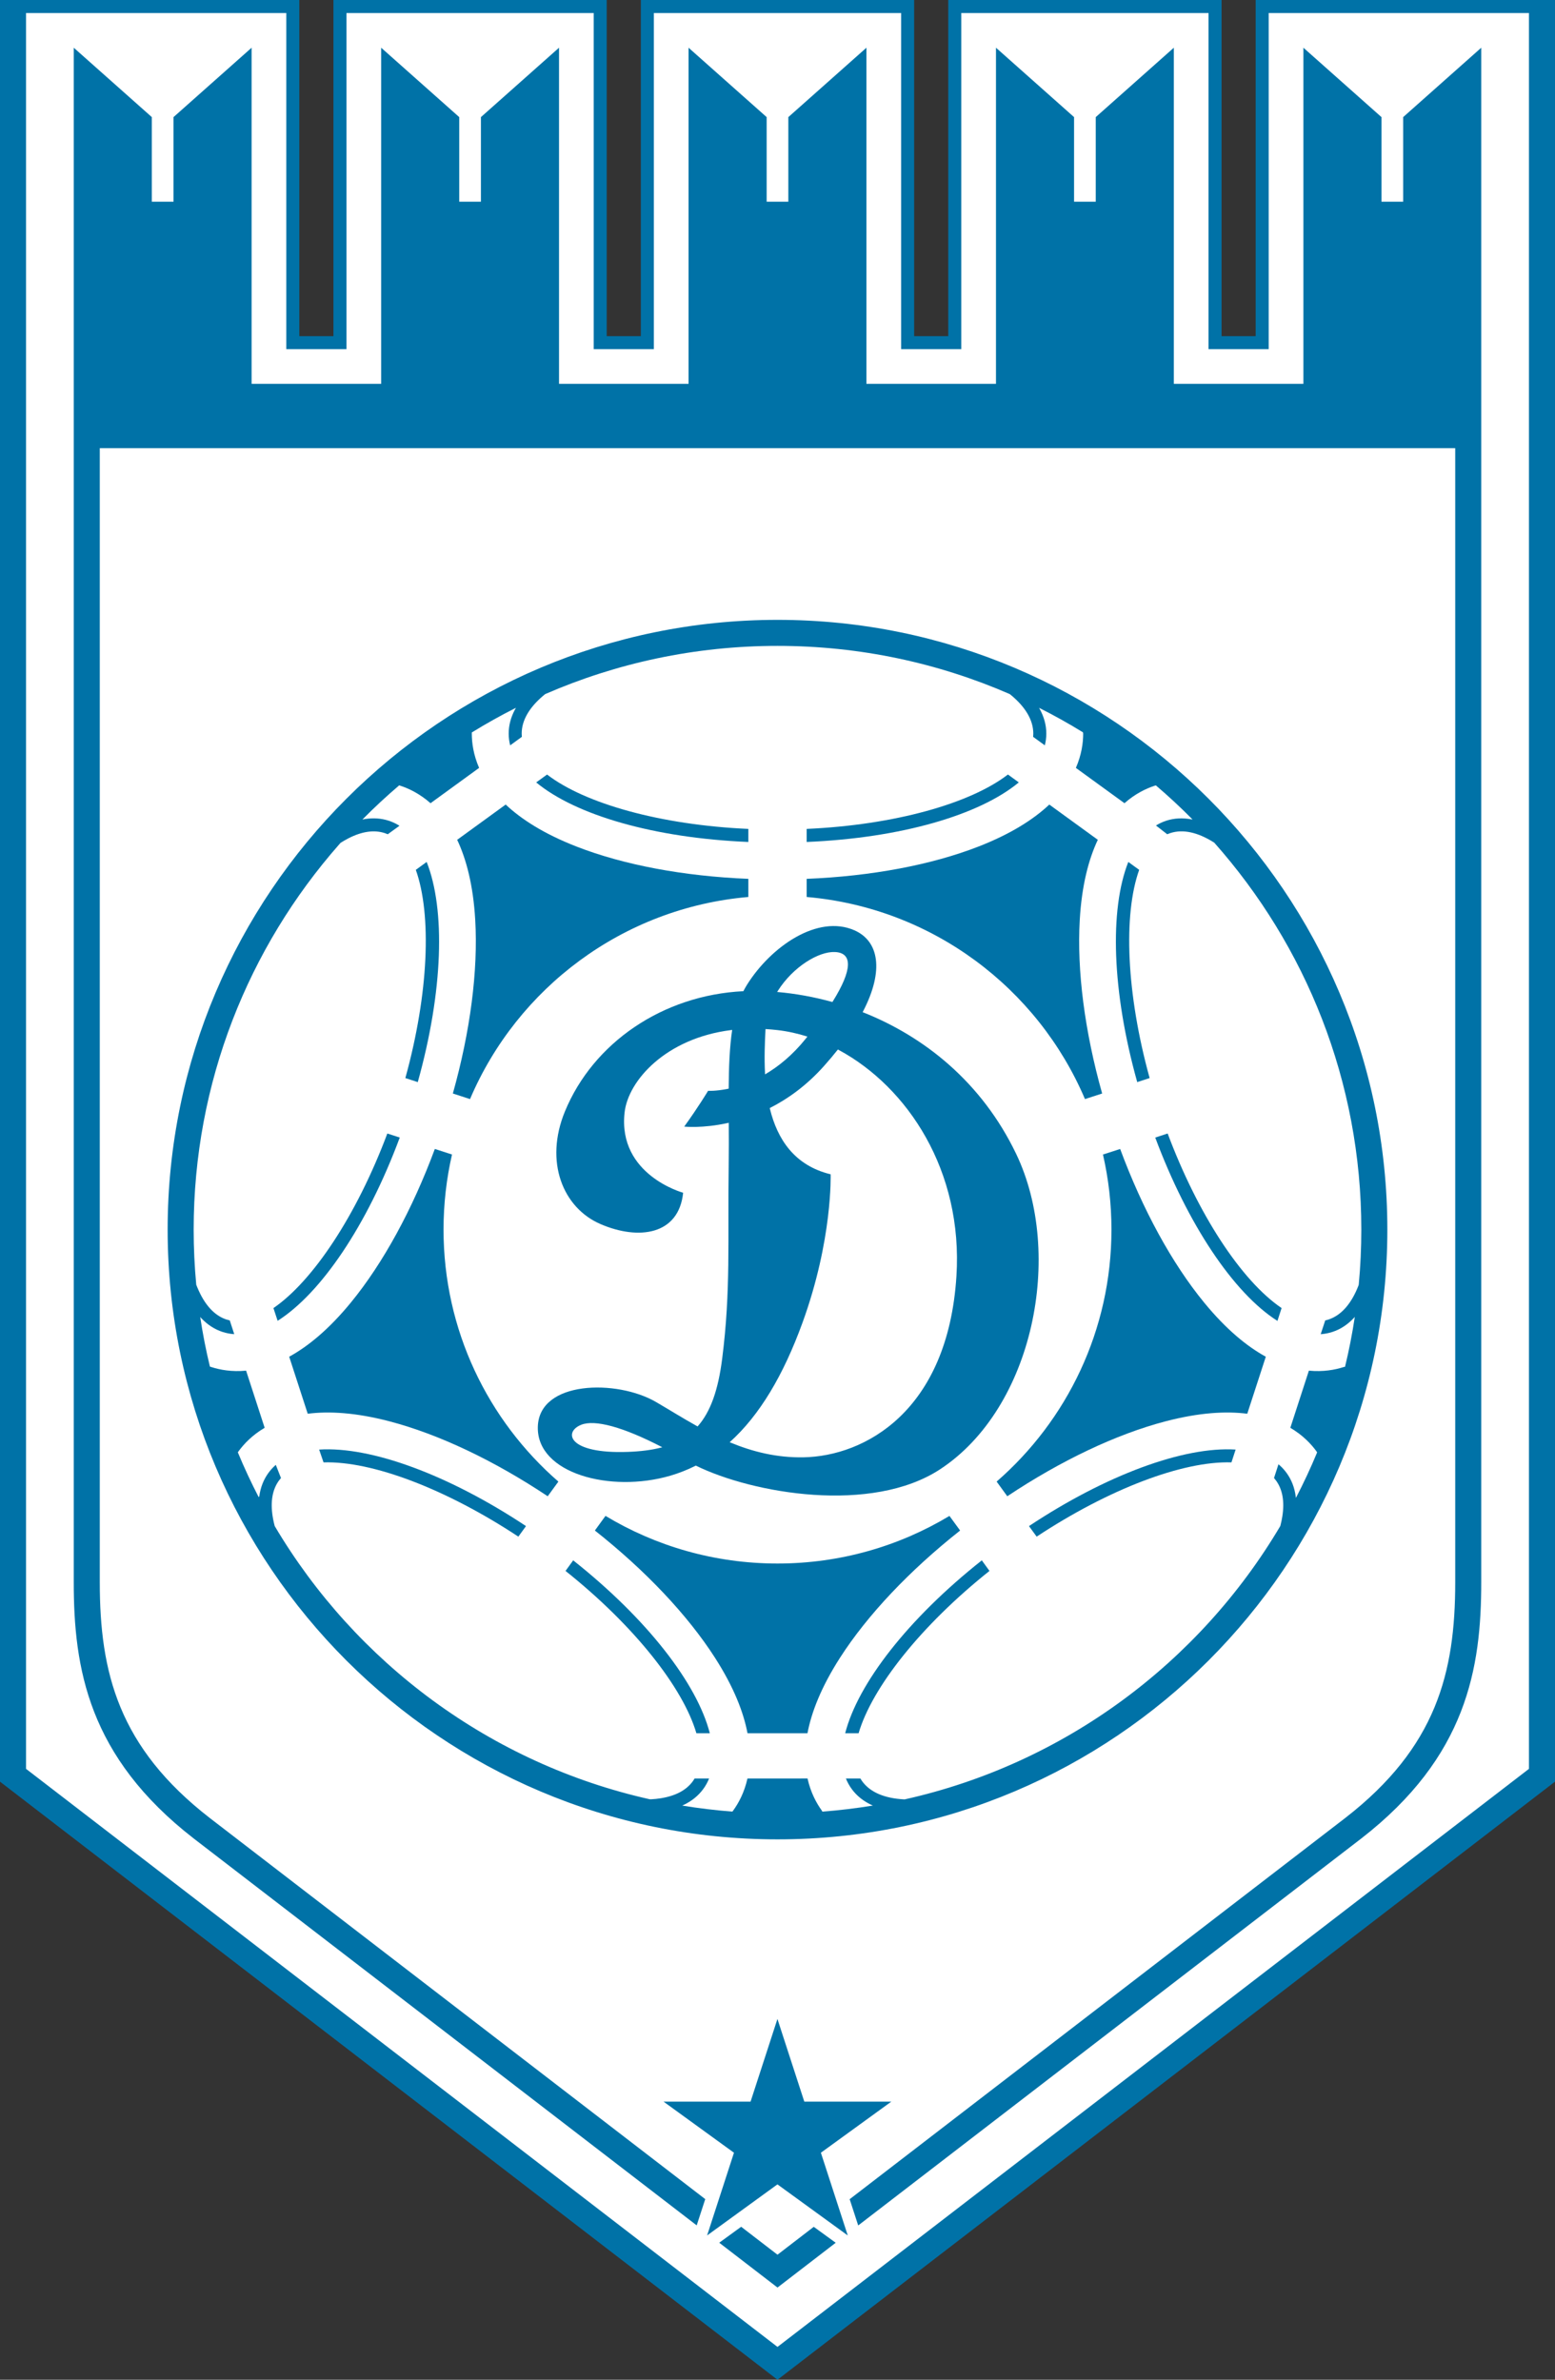 <?xml version="1.0" encoding="UTF-8"?>
<svg xmlns="http://www.w3.org/2000/svg" xmlns:xlink="http://www.w3.org/1999/xlink" width="430.16pt" height="658.42pt" viewBox="0 0 430.16 658.42" version="1.1">
<rect x="0" y="0" width="430.16" height="658.42" fill="#333333" stroke="none"/>
<g id="surface1">
<path style=" stroke:none;fill-rule:nonzero;fill:rgb(0%,44.699%,65.5%);fill-opacity:1;" d="M 215.078 658.422 L 430.156 492.945 L 430.156 0.004 L 347.355 0.004 C 347.355 0.004 347.355 73.566 347.355 93.004 C 347.355 93.004 339.352 93.004 337.918 93.004 C 337.918 73.566 337.918 0.004 337.918 0.004 L 262.316 0.004 C 262.316 0.004 262.316 73.566 262.316 93.004 C 260.883 93.004 252.879 93.004 252.879 93.004 C 252.879 73.566 252.879 0.004 252.879 0.004 L 177.277 0.004 C 177.277 0.004 177.277 73.566 177.277 93.004 C 177.277 93.004 169.273 93.004 167.84 93.004 C 167.84 73.566 167.84 0.004 167.84 0.004 L 92.238 0.004 C 92.238 0.004 92.238 73.566 92.238 93.004 C 90.805 93.004 82.801 93.004 82.801 93.004 C 82.801 73.566 82.801 0.004 82.801 0.004 L 0 0.004 L 0 492.945 L 215.078 658.422 "/>
<path style=" stroke:none;fill-rule:nonzero;fill:rgb(100%,100%,100%);fill-opacity:1;" d="M 8.879 3.605 C 25.699 3.605 73.75 3.605 79.199 3.605 C 79.199 10.258 79.199 96.605 79.199 96.605 L 95.84 96.605 C 95.84 96.605 95.84 10.258 95.84 3.605 C 102.043 3.605 158.035 3.605 164.238 3.605 C 164.238 10.258 164.238 96.605 164.238 96.605 L 180.879 96.605 C 180.879 96.605 180.879 10.258 180.879 3.605 C 187.082 3.605 243.074 3.605 249.277 3.605 C 249.277 10.258 249.277 96.605 249.277 96.605 L 265.918 96.605 C 265.918 96.605 265.918 10.258 265.918 3.605 C 272.121 3.605 328.113 3.605 334.316 3.605 C 334.316 10.258 334.316 96.605 334.316 96.605 L 350.957 96.605 C 350.957 96.605 350.957 10.258 350.957 3.605 C 356.602 3.605 407.945 3.605 422.957 3.605 C 422.957 3.605 422.957 343.82 422.957 489.398 C 422.957 489.398 222.34 643.75 215.078 649.336 C 207.973 643.871 7.199 489.398 7.199 489.398 C 7.199 341.961 7.199 39.93 7.199 3.605 L 8.879 3.605 "/>
<path style=" stroke:none;fill-rule:nonzero;fill:rgb(0%,44.699%,65.5%);fill-opacity:1;" d="M 215.062 558.594 L 222.496 581.477 L 246.555 581.477 L 227.082 595.609 L 234.516 618.496 L 215.062 604.363 L 195.605 618.496 L 203.039 595.609 L 183.566 581.477 L 207.629 581.477 L 215.062 558.594 "/>
<path style=" stroke:none;fill-rule:nonzero;fill:rgb(0%,44.699%,65.5%);fill-opacity:1;" d="M 231.18 620.52 L 215.078 632.91 L 198.961 620.508 L 205.031 616.094 C 210.402 620.227 213.977 622.977 215.078 623.824 C 216.18 622.977 219.746 620.234 225.109 616.109 L 231.18 620.52 "/>
<path style=" stroke:none;fill-rule:nonzero;fill:rgb(0%,44.699%,65.5%);fill-opacity:1;" d="M 27.602 125.855 C 27.602 247.258 27.602 437.738 27.602 437.777 C 27.602 462.766 32.797 483.426 58.02 502.988 C 58.051 503.012 152.535 575.707 195.09 608.445 L 192.727 615.711 L 53.605 508.68 C 24.438 486.055 20.379 461.609 20.402 437.609 L 20.402 13.203 L 42 32.402 L 42 55.805 L 48 55.805 L 48 32.402 L 69.602 13.203 L 69.602 106.203 L 105.438 106.203 L 105.438 13.203 L 127.039 32.402 L 127.039 55.805 L 133.039 55.805 L 133.039 32.402 L 154.641 13.203 L 154.641 106.203 L 190.477 106.203 L 190.477 13.203 L 212.078 32.402 L 212.078 55.805 L 218.078 55.805 L 218.078 32.402 L 239.68 13.203 L 239.68 106.203 L 275.52 106.203 L 275.52 13.203 L 297.117 32.402 L 297.117 55.805 L 303.117 55.805 L 303.117 32.402 L 324.719 13.203 L 324.719 106.203 L 360.559 106.203 L 360.559 13.203 L 382.156 32.402 L 382.156 55.805 L 388.156 55.805 L 388.156 32.402 L 409.758 13.203 L 409.758 437.609 C 409.777 461.609 405.719 486.055 376.551 508.68 L 237.406 615.73 L 235.043 608.465 C 277.594 575.727 372.137 502.988 372.137 502.988 C 397.359 483.426 402.559 462.766 402.559 437.773 C 402.559 437.734 402.559 124.004 402.559 124.004 L 27.602 124.004 C 27.602 124.004 27.602 125.742 27.602 125.855 "/>
<path style=" stroke:none;fill-rule:nonzero;fill:rgb(0%,44.699%,65.5%);fill-opacity:1;" d="M 238.629 280.039 C 255.609 286.734 271.555 299.383 281.078 319.203 C 294.422 346.984 285.883 389.559 260.078 406.504 C 241.102 418.969 208.215 413.242 192.48 405.496 L 192.277 405.602 C 190.074 406.703 187.777 407.605 185.379 408.305 C 168.879 413.105 148.48 407.703 148.777 394.805 C 149.078 381.902 170.68 381.605 181.477 387.902 C 185.066 389.996 188.781 392.324 192.719 394.52 L 192.977 394.664 C 196.555 390.633 198.676 384.602 199.777 375.902 C 202.18 357.004 201.277 343.203 201.578 322.203 C 201.633 318.246 201.617 314.383 201.594 310.648 L 201.398 310.691 C 194.289 312.262 189.277 311.703 189.277 311.703 C 193.18 306.305 195.879 301.805 195.879 301.805 C 195.879 301.805 197.965 301.934 201.223 301.273 L 201.574 301.199 C 201.613 295.266 201.82 289.797 202.539 284.961 L 202.215 285 C 184.238 287.258 173.762 298.945 172.777 307.805 C 170.855 325.09 188.977 330.004 188.977 330.004 C 187.777 341.703 176.68 343.203 166.18 338.703 C 155.68 334.203 150.551 321.418 156.277 307.504 C 164.078 288.562 183.254 275.34 205.648 274.238 L 205.84 273.859 C 206.105 273.359 206.383 272.875 206.68 272.402 C 213.277 261.902 226.18 252.902 236.379 257.402 C 243.066 260.355 244.641 268.402 238.793 279.738 L 238.629 280.039 M 183.215 400.422 C 172.32 394.77 164.551 392.695 160.777 394.203 C 155.758 396.215 157.18 402.305 173.68 401.703 C 177.152 401.578 180.215 401.199 182.902 400.504 L 183.215 400.422 M 230.402 277.02 C 235.816 268.328 235.887 263.629 230.977 263.402 C 226.449 263.199 219.379 267.512 215.195 274.113 L 214.984 274.457 C 219.996 274.891 225.137 275.809 230.266 277.234 L 230.402 277.02 M 211.75 285.004 C 211.582 288.379 211.395 292.586 211.629 297.004 L 211.641 297.25 C 215.297 295.113 219.195 291.984 222.879 287.402 L 223.355 286.801 C 220.617 285.93 217.848 285.324 215.078 285.004 C 213.953 284.875 212.848 284.777 211.762 284.715 L 211.75 285.004 M 231.789 290.371 C 230.621 291.848 229.355 293.359 227.977 294.902 C 223.129 300.352 217.914 304.059 212.934 306.578 L 213 306.855 C 215.039 315.086 219.676 322.453 229.777 324.902 C 229.777 324.902 230.379 342.902 221.977 366.004 C 216.695 380.523 210.113 391.609 201.852 399.031 L 202.109 399.137 C 208.184 401.645 214.82 403.34 222.277 403.203 C 239.078 402.902 262.18 390.605 264.578 353.105 C 266.441 323.961 251.094 300.793 232.047 290.512 L 231.789 290.371 "/>
<path style=" stroke:none;fill-rule:nonzero;fill:rgb(0%,44.699%,65.5%);fill-opacity:1;" d="M 278.824 214.289 C 268.402 222.328 247.426 228.254 223.145 229.34 L 223.145 232.953 C 249.234 231.859 270.918 225.508 281.828 216.473 L 278.824 214.289 "/>
<path style=" stroke:none;fill-rule:nonzero;fill:rgb(0%,44.699%,65.5%);fill-opacity:1;" d="M 148.328 216.473 C 159.238 225.508 180.922 231.859 207.016 232.953 L 207.016 229.34 C 182.734 228.254 161.762 222.328 151.336 214.297 L 148.328 216.473 "/>
<path style=" stroke:none;fill-rule:nonzero;fill:rgb(0%,44.699%,65.5%);fill-opacity:1;" d="M 314.59 299.395 C 307.562 274.238 306.906 251.656 312.125 238.484 L 315.129 240.668 C 310.707 253.062 311.555 274.844 318.023 298.273 L 314.59 299.395 "/>
<path style=" stroke:none;fill-rule:nonzero;fill:rgb(0%,44.699%,65.5%);fill-opacity:1;" d="M 304.887 302.551 C 300.059 285.363 297.875 268.539 298.695 254.492 C 299.258 244.898 301.156 237.723 303.688 232.355 L 290.27 222.605 C 285.945 226.672 279.707 230.691 270.754 234.191 C 257.648 239.312 240.98 242.434 223.145 243.156 L 223.145 248.172 C 257.852 251.172 287.07 273.367 300.133 304.086 L 304.887 302.551 "/>
<path style=" stroke:none;fill-rule:nonzero;fill:rgb(0%,44.699%,65.5%);fill-opacity:1;" d="M 353.379 365.465 C 341.172 357.711 328.473 338.605 319.574 314.734 L 323.008 313.613 C 331.379 335.945 343.355 354.324 354.527 361.91 L 353.379 365.465 "/>
<path style=" stroke:none;fill-rule:nonzero;fill:rgb(0%,44.699%,65.5%);fill-opacity:1;" d="M 286.77 425.152 C 306.668 412.012 327.164 404.18 340.656 404.609 L 341.812 401.062 C 327.375 400.156 305.875 408.148 284.645 422.234 L 286.77 425.152 "/>
<path style=" stroke:none;fill-rule:nonzero;fill:rgb(0%,44.699%,65.5%);fill-opacity:1;" d="M 215.078 171.5 C 308.102 171.5 383.781 247.18 383.781 340.203 C 383.781 433.227 308.102 508.906 215.078 508.906 C 122.055 508.906 46.375 433.227 46.375 340.203 C 46.375 247.18 122.055 171.5 215.078 171.5 M 279.32 192.031 C 259.621 183.457 237.895 178.699 215.078 178.699 C 192.254 178.699 170.52 183.461 150.816 192.039 L 150.219 192.531 C 146.43 195.754 144.316 199.285 144.316 202.965 C 144.316 203.266 144.332 203.566 144.359 203.867 L 141.129 206.223 C 140.855 205.152 140.719 204.066 140.719 202.965 C 140.719 200.723 141.289 198.547 142.383 196.457 L 142.727 195.832 C 138.551 197.934 134.48 200.211 130.52 202.652 L 130.516 202.965 C 130.516 205.508 130.953 208.812 132.535 212.457 L 119.098 222.23 C 116.117 219.598 113.109 218.16 110.684 217.371 L 110.426 217.289 C 106.898 220.297 103.504 223.449 100.25 226.742 L 100.949 226.613 C 103.254 226.246 105.453 226.398 107.531 227.07 C 108.582 227.414 109.57 227.879 110.504 228.469 L 107.27 230.816 C 106.992 230.695 106.707 230.59 106.422 230.496 C 103.504 229.551 100.148 230.023 96.449 231.91 C 95.707 232.289 94.957 232.719 94.207 233.199 L 93.785 233.676 C 68.766 262.129 53.574 299.426 53.574 340.203 C 53.574 345.344 53.816 350.43 54.289 355.449 L 54.566 356.156 C 54.844 356.828 55.141 357.477 55.453 358.09 C 57.336 361.789 59.773 364.148 62.688 365.094 C 62.977 365.188 63.266 365.266 63.562 365.332 L 64.797 369.133 C 63.699 369.062 62.621 368.855 61.574 368.52 C 59.402 367.812 57.453 366.562 55.75 364.785 L 55.383 364.383 C 56.082 369.023 56.977 373.598 58.066 378.098 L 58.422 378.219 C 60.844 379.004 64.125 379.609 68.078 379.23 L 73.211 395.035 C 69.793 397.055 67.492 399.473 65.996 401.531 L 65.789 401.824 C 67.543 406.055 69.473 410.195 71.566 414.238 L 71.73 413.977 C 72.062 411.535 72.906 409.379 74.25 407.527 C 74.844 406.707 75.527 405.961 76.297 405.293 L 77.727 408.938 C 77.527 409.164 77.34 409.398 77.16 409.645 C 75.359 412.121 74.777 415.461 75.426 419.562 C 75.52 420.152 75.637 420.754 75.777 421.363 L 75.996 422.23 C 98.367 460.02 135.699 487.953 179.773 497.82 L 180.129 497.82 C 181.039 497.77 181.918 497.676 182.758 497.543 C 186.859 496.895 189.855 495.309 191.656 492.828 C 191.836 492.582 192 492.328 192.152 492.07 L 196.152 492.07 C 195.742 493.094 195.219 494.055 194.57 494.941 C 193.195 496.832 191.359 498.32 189.078 499.398 L 188.719 499.559 C 193.281 500.309 197.91 500.867 202.59 501.23 L 202.82 500.938 C 204.316 498.879 205.906 495.945 206.77 492.07 L 223.387 492.062 C 224.25 495.941 225.84 498.879 227.336 500.938 L 227.484 501.234 C 232.207 500.875 236.875 500.309 241.477 499.551 L 241.137 499.41 C 238.852 498.344 236.98 496.863 235.59 494.945 C 234.938 494.051 234.414 493.09 234.004 492.066 L 238.004 492.066 C 238.156 492.328 238.32 492.582 238.5 492.828 C 240.746 495.922 244.75 497.543 249.996 497.836 L 250.254 497.848 C 294.383 488.008 331.77 460.059 354.16 422.23 L 354.25 421.902 C 354.449 421.105 354.613 420.324 354.73 419.562 C 355.383 415.461 354.797 412.121 352.996 409.645 C 352.816 409.398 352.629 409.16 352.43 408.934 L 353.664 405.129 C 354.516 405.836 355.262 406.637 355.906 407.527 C 357.281 409.414 358.129 411.621 358.445 414.121 L 358.492 414.426 C 360.621 410.332 362.578 406.137 364.355 401.852 L 364.16 401.531 C 362.664 399.473 360.367 397.055 356.945 395.039 L 362.078 379.23 C 366.031 379.609 369.312 379.004 371.734 378.219 L 372.078 378.152 C 373.176 373.621 374.078 369.02 374.781 364.348 L 374.52 364.645 C 372.809 366.473 370.828 367.785 368.582 368.516 C 367.531 368.855 366.453 369.066 365.344 369.141 L 366.598 365.328 C 366.891 365.266 367.184 365.188 367.469 365.094 C 371.117 363.906 373.902 360.582 375.805 355.652 L 375.871 355.391 C 376.344 350.391 376.582 345.324 376.582 340.203 C 376.582 299.16 361.191 261.645 335.883 233.125 L 335.648 232.992 C 331.352 230.305 327.281 229.344 323.734 230.496 C 323.449 230.59 323.164 230.695 322.887 230.816 L 319.77 228.395 C 320.664 227.844 321.617 227.398 322.621 227.07 C 324.84 226.352 327.18 226.242 329.602 226.695 L 329.898 226.734 C 326.652 223.453 323.27 220.305 319.758 217.309 L 319.473 217.371 C 317.051 218.156 314.039 219.598 311.062 222.227 L 297.621 212.461 C 299.203 208.816 299.641 205.508 299.641 202.965 L 299.578 202.617 C 295.645 200.191 291.598 197.93 287.445 195.84 L 287.562 196.059 C 288.793 198.27 289.441 200.578 289.441 202.965 C 289.441 204.062 289.301 205.148 289.031 206.219 L 285.797 203.867 C 285.824 203.566 285.84 203.266 285.84 202.965 C 285.84 199.199 283.629 195.59 279.672 192.309 L 279.32 192.031 "/>
<path style=" stroke:none;fill-rule:nonzero;fill:rgb(0%,44.699%,65.5%);fill-opacity:1;" d="M 233.805 479.539 C 237.324 465.816 251.129 447.934 271.598 431.711 L 273.719 434.637 C 254.715 449.789 241.227 466.91 237.516 479.539 L 233.805 479.539 "/>
<path style=" stroke:none;fill-rule:nonzero;fill:rgb(0%,44.699%,65.5%);fill-opacity:1;" d="M 164.562 423.457 C 178.562 434.527 190.219 446.852 197.809 458.695 C 202.992 466.789 205.676 473.711 206.781 479.539 L 223.371 479.539 C 224.48 473.711 227.164 466.785 232.348 458.695 C 239.941 446.848 251.594 434.527 265.598 423.457 L 262.645 419.418 C 248.75 427.777 232.477 432.59 215.078 432.59 C 197.676 432.59 181.398 427.777 167.5 419.41 L 164.562 423.457 "/>
<path style=" stroke:none;fill-rule:nonzero;fill:rgb(0%,44.699%,65.5%);fill-opacity:1;" d="M 275.699 409.918 C 295.16 392.98 307.461 368.027 307.461 340.203 C 307.461 333.062 306.648 326.105 305.113 319.43 L 309.871 317.895 C 316.07 334.633 324.188 349.516 333.109 360.398 C 339.203 367.828 344.957 372.52 350.16 375.375 L 345.031 391.148 C 339.145 390.398 331.73 390.812 322.438 393.242 C 308.82 396.805 293.504 404.078 278.645 413.977 L 275.699 409.918 "/>
<path style=" stroke:none;fill-rule:nonzero;fill:rgb(0%,44.699%,65.5%);fill-opacity:1;" d="M 88.285 401.066 C 102.723 400.137 124.254 408.133 145.508 422.234 L 143.391 425.152 C 123.488 412.012 102.992 404.18 89.5 404.609 L 88.285 401.066 "/>
<path style=" stroke:none;fill-rule:nonzero;fill:rgb(0%,44.699%,65.5%);fill-opacity:1;" d="M 156.441 434.637 C 175.445 449.789 188.934 466.91 192.641 479.539 L 196.352 479.539 C 192.836 465.816 179.027 447.934 158.562 431.711 L 156.441 434.637 "/>
<path style=" stroke:none;fill-rule:nonzero;fill:rgb(0%,44.699%,65.5%);fill-opacity:1;" d="M 118.027 238.48 C 123.25 251.648 122.594 274.234 115.57 299.395 L 112.133 298.277 C 118.602 274.848 119.449 253.062 115.027 240.668 L 118.027 238.48 "/>
<path style=" stroke:none;fill-rule:nonzero;fill:rgb(0%,44.699%,65.5%);fill-opacity:1;" d="M 107.148 313.617 C 98.613 336.363 86.5 354.48 75.641 361.918 L 76.801 365.438 C 88.758 357.84 101.488 339.191 110.586 314.73 L 107.148 313.617 "/>
<path style=" stroke:none;fill-rule:nonzero;fill:rgb(0%,44.699%,65.5%);fill-opacity:1;" d="M 139.887 222.602 C 144.211 226.672 150.449 230.691 159.402 234.191 C 172.508 239.312 189.176 242.434 207.016 243.156 L 207.016 248.172 C 172.305 251.172 143.086 273.367 130.023 304.09 L 125.273 302.547 C 130.098 285.359 132.281 268.539 131.461 254.492 C 130.898 244.898 129 237.723 126.469 232.355 L 139.887 222.602 "/>
<path style=" stroke:none;fill-rule:nonzero;fill:rgb(0%,44.699%,65.5%);fill-opacity:1;" d="M 120.289 317.887 C 114.09 334.625 105.969 349.516 97.047 360.398 C 90.957 367.828 85.203 372.52 80 375.371 L 85.125 391.148 C 91.012 390.398 98.426 390.812 107.723 393.242 C 121.336 396.805 136.652 404.078 151.512 413.977 L 154.465 409.926 C 135 392.984 122.695 368.031 122.695 340.203 C 122.695 333.062 123.508 326.105 125.039 319.43 L 120.289 317.887 "/>
</g>
</svg>
